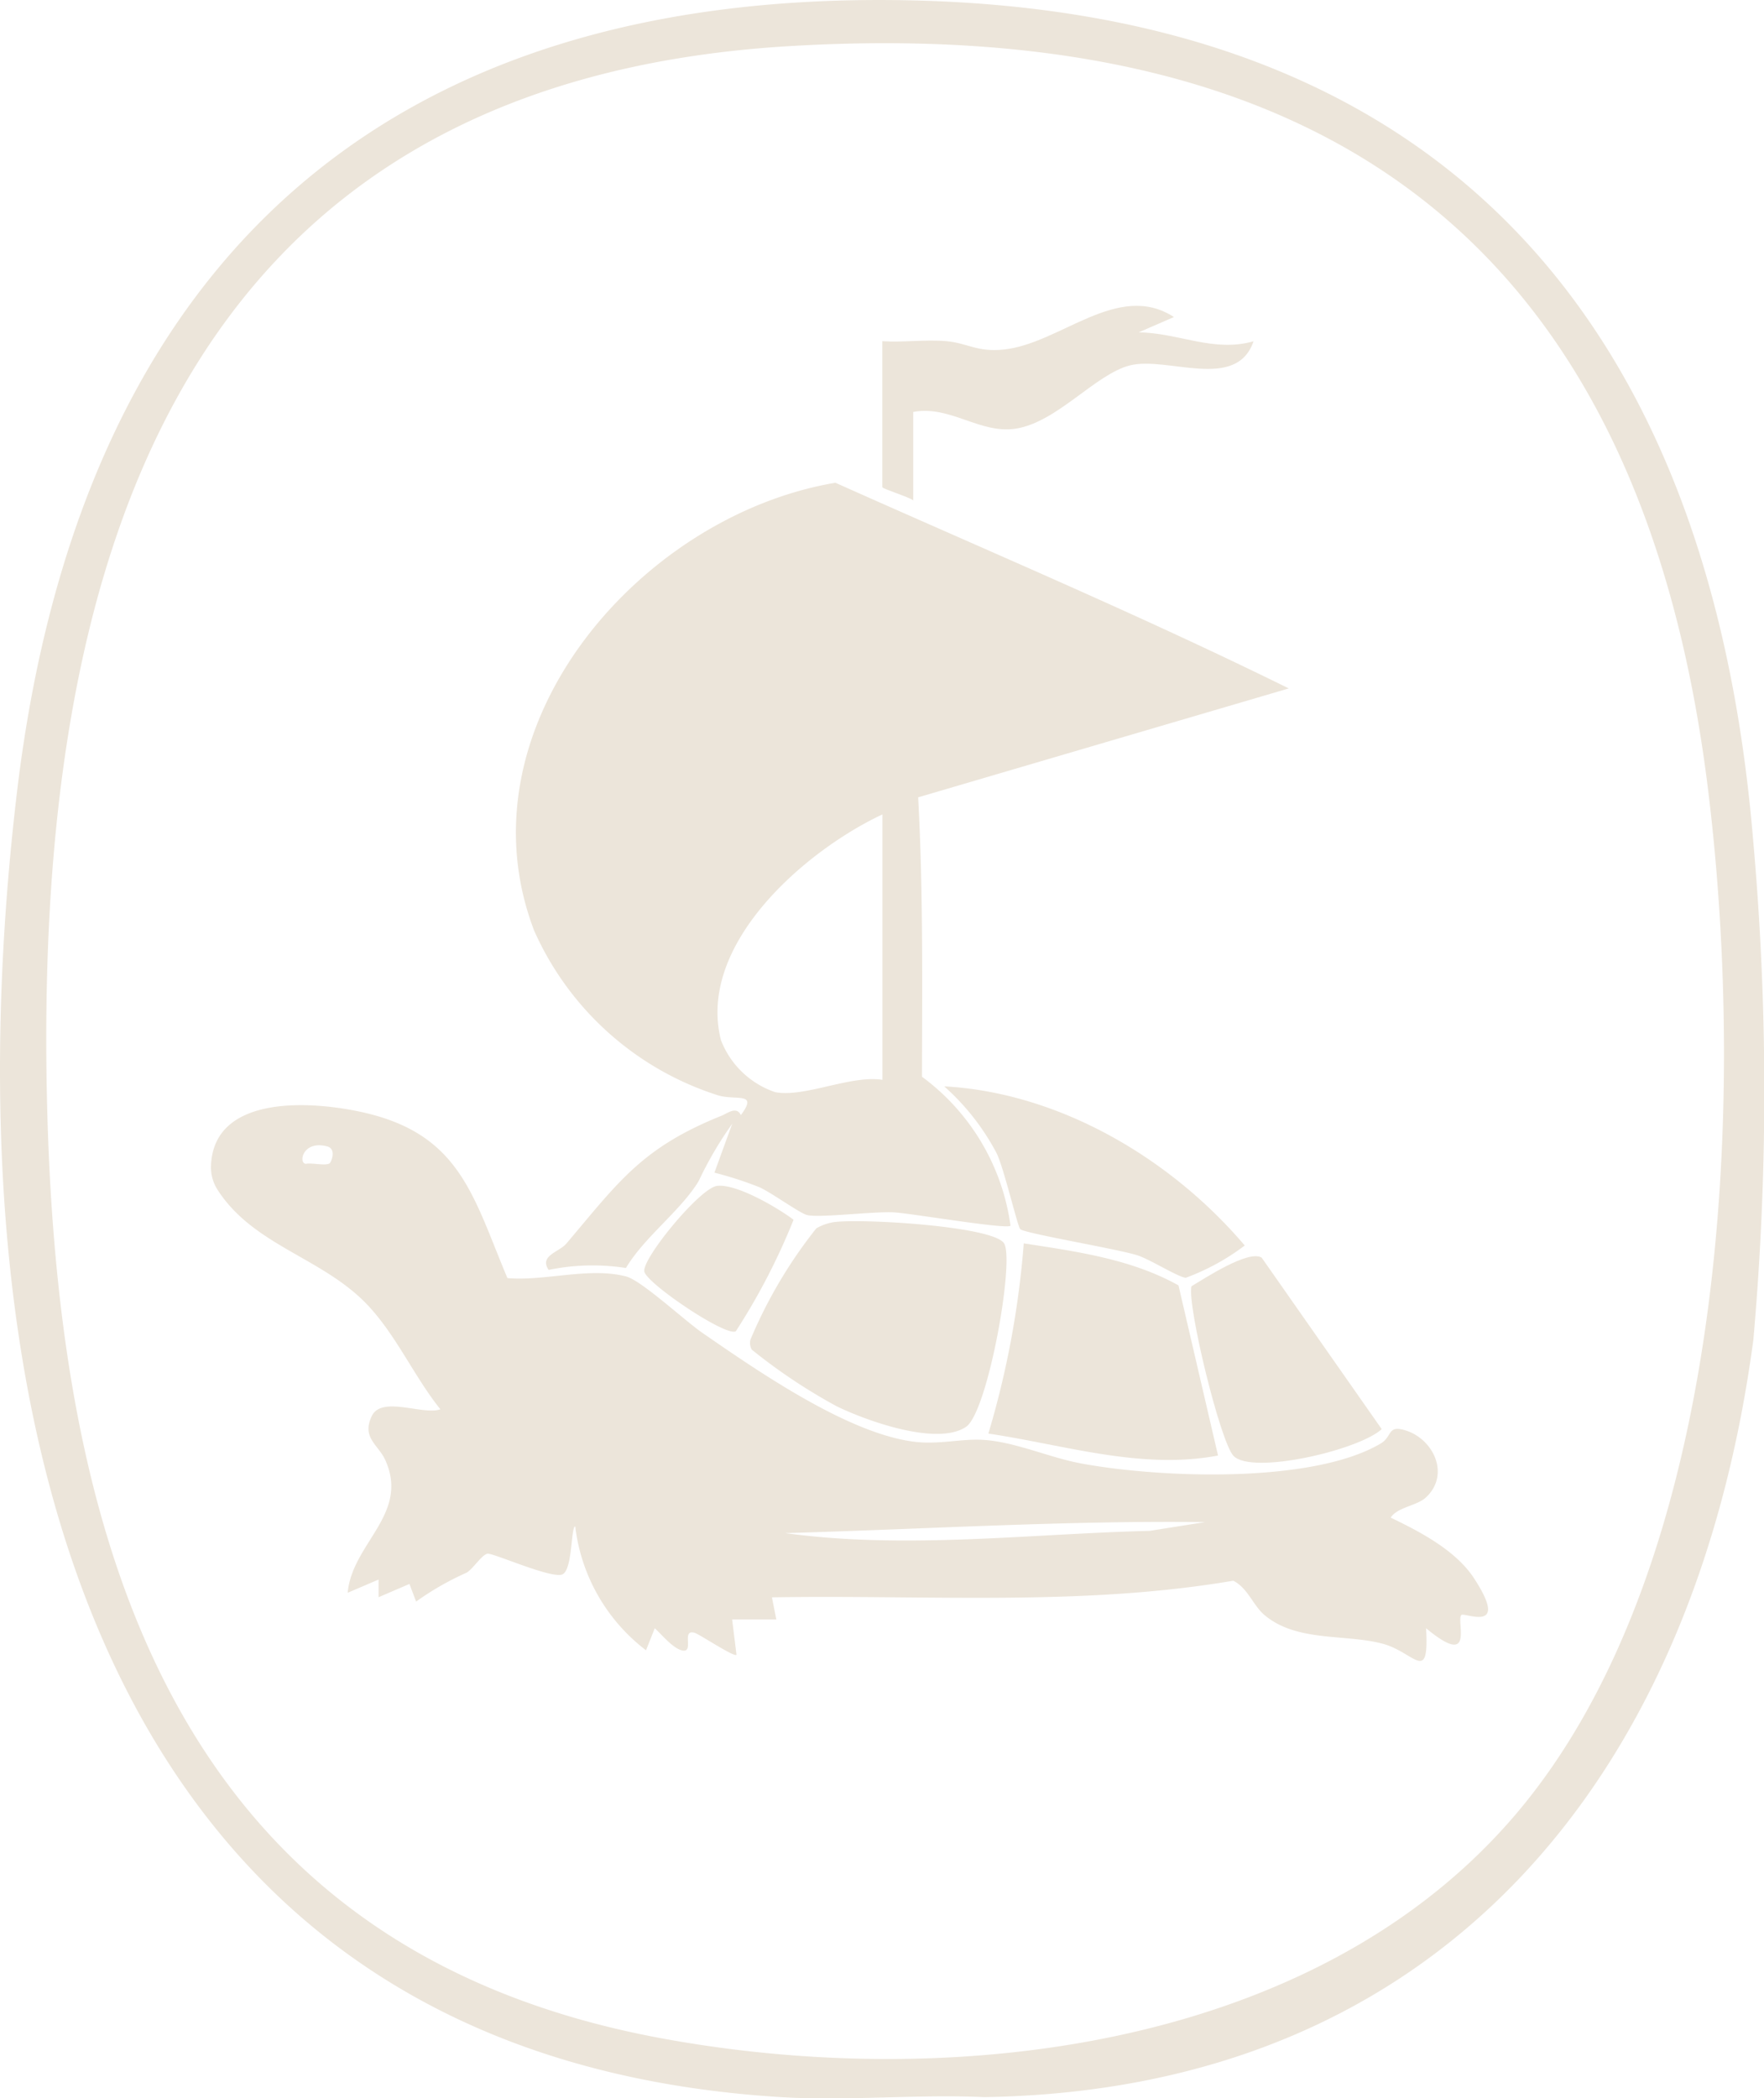 <svg id="tortoise" xmlns="http://www.w3.org/2000/svg" xmlns:xlink="http://www.w3.org/1999/xlink" width="92.218" height="109.646" viewBox="0 0 92.218 109.646">
  <defs>
    <clipPath id="clip-path">
      <rect id="Rectangle_12251" data-name="Rectangle 12251" width="92.218" height="109.646" fill="#ece5da"/>
    </clipPath>
  </defs>
  <g id="Group_5150" data-name="Group 5150" clip-path="url(#clip-path)">
    <path id="Path_220501" data-name="Path 220501" d="M91.663,70c-3.07,23.034-16.5,39.216-40.223,39.583-3.489-.159-7.162.214-10.628,0C3.821,107.294-2.737,72.285.869,41.547,4.088,14.114,19.77-.684,47.868.025,75.637.726,89.4,17.087,91.645,43.836A147.832,147.832,0,0,1,91.663,70M41.226,2.413C8.9,4.357,1.746,29.991,2.467,57.917,3.058,80.825,9.193,101.8,34.531,106.5c15.046,2.793,33.993.656,44.523-11.479C90.308,82.052,91.3,57.616,89.3,41.316,85.833,12.96,69.537.711,41.226,2.413" transform="translate(0 0)" fill="#ece5da"/>
    <path id="Path_220502" data-name="Path 220502" d="M151.7,163.922c.917-1.227-.21-.759-1.167-1.029a15.737,15.737,0,0,1-9.638-8.617c-4.049-10.606,5.5-21.678,15.751-23.4,7.918,3.539,15.926,6.913,23.7,10.747l-19.375,5.691c.264,4.836.21,9.725.2,14.6A11.624,11.624,0,0,1,165.8,169.7c-.232.2-5.245-.657-6.112-.7-1.067-.055-3.884.3-4.523.141-.376-.091-1.835-1.152-2.486-1.451a19.159,19.159,0,0,0-2.359-.764l.925-2.539c-.318-.339.084-.569.462-.462m7.394-1.849V148.207c-4.033,1.892-9.706,6.784-8.44,11.793a4.632,4.632,0,0,0,2.837,2.72c1.54.289,3.939-.9,5.6-.646" transform="translate(-112.972 -105.65)" fill="#ece5da"/>
    <path id="Path_220503" data-name="Path 220503" d="M239.294,84.74c1.089.074,2.278-.1,3.352,0,1.11.1,1.592.578,2.977.439,2.981-.3,5.982-3.6,8.918-1.7l-1.846.8c2.08.022,3.916,1.065,6.006.466-.9,2.635-4.518.758-6.476,1.264-1.8.466-3.787,2.957-5.941,3.3-1.885.3-3.435-1.235-5.373-.871V93.06c-.2-.172-1.617-.605-1.617-.693Z" transform="translate(-193.169 -66.912)" fill="#ece5da"/>
    <path id="Path_220504" data-name="Path 220504" d="M72.7,308.637c1.962.171,4.274-.589,6.208-.084.8.209,3.061,2.31,3.985,2.947,2.9,2,7.681,5.319,11.171,5.7,1.2.13,2.35-.16,3.4-.115,1.694.073,3.506.914,5.19,1.231,4.053.762,12.11,1.092,15.7-1.035.615-.364.337-.969,1.267-.694,1.492.44,2.385,2.328,1.09,3.518-.476.437-1.488.5-1.835,1.049,1.529.734,3.4,1.709,4.35,3.161,1.925,2.939-.5,1.769-.654,1.926-.293.3.752,2.843-1.847.694.167,2.986-.606,1.236-2.3.8-1.951-.507-4.457-.074-6.141-1.484-.611-.512-.873-1.417-1.639-1.8-7.962,1.352-16.073.73-24.117.869l.229,1.153-2.31,0,.229,1.846c-.113.152-1.928-1.074-2.2-1.149-.721-.2.043,1.121-.681.915-.469-.134-1.025-.815-1.392-1.151l-.458,1.152a9.556,9.556,0,0,1-3.7-6.471c-.237,0-.125,2.369-.71,2.519-.67.171-3.6-1.147-3.878-1.094-.3.057-.729.764-1.087.989a14.842,14.842,0,0,0-2.643,1.512l-.349-.921-1.614.693,0-.923-1.615.691c.236-2.6,3.242-4.1,1.966-6.935-.359-.8-1.257-1.169-.7-2.31.522-1.063,2.694-.016,3.58-.343-1.508-1.881-2.479-4.283-4.267-5.9-2.339-2.117-5.6-2.817-7.373-5.556a2.18,2.18,0,0,1-.353-1.232c.108-3.837,5.41-3.422,8.069-2.8,4.983,1.169,5.643,4.393,7.428,8.63m-9.3-5.991c.091-.054.374-.753-.111-.885-1.275-.347-1.53.86-1.134.908.332-.065,1.013.115,1.245-.022m45.771,18.743c-7.34-.087-14.627.369-21.951.575,6.312.863,12.715.039,19.062-.118Z" transform="translate(-46.173 -241.852)" fill="#ece5da"/>
    <path id="Path_220505" data-name="Path 220505" d="M207.75,331.115c1.248-.225,8.366.179,8.964,1.092.572.872-.843,8.818-1.982,9.591-1.512,1.025-5.23-.323-6.765-1.072a29.278,29.278,0,0,1-4.445-2.965.738.738,0,0,1-.065-.514,24.65,24.65,0,0,1,3.447-5.821,2.631,2.631,0,0,1,.845-.31" transform="translate(-164.227 -267.242)" fill="#ece5da"/>
    <path id="Path_220506" data-name="Path 220506" d="M280.065,348.158c-4,.765-8.057-.562-12.006-1.147a47.516,47.516,0,0,0,1.85-9.938c2.757.423,5.617.815,8.089,2.195Z" transform="translate(-216.389 -272.101)" fill="#ece5da"/>
    <path id="Path_220507" data-name="Path 220507" d="M260.059,301.975c-.146-.148-.85-3.174-1.234-3.965a12.4,12.4,0,0,0-2.743-3.5c6.011.328,11.84,3.757,15.711,8.317a11.91,11.91,0,0,1-3.082,1.686c-.406-.035-1.837-.945-2.514-1.169-.974-.323-5.916-1.148-6.138-1.372" transform="translate(-206.721 -237.744)" fill="#ece5da"/>
    <path id="Path_220508" data-name="Path 220508" d="M326.716,340.6l6.28,8.967c-1.2,1.1-6.77,2.4-7.746,1.4-.694-.714-2.44-7.911-2.2-8.866.674-.4,2.967-1.912,3.664-1.5" transform="translate(-260.763 -274.889)" fill="#ece5da"/>
    <path id="Path_220509" data-name="Path 220509" d="M179.515,329.048c-.515.3-4.663-2.5-4.782-3.123-.128-.671,2.9-4.355,3.795-4.473,1.005-.133,3.171,1.136,4.007,1.769a33.887,33.887,0,0,1-3.019,5.826" transform="translate(-141.049 -259.483)" fill="#ece5da"/>
    <path id="Path_220510" data-name="Path 220510" d="M158.291,301.33a5.42,5.42,0,0,1-.462.462,19.266,19.266,0,0,0-1.748,2.989c-.955,1.562-2.823,2.9-3.8,4.535a11.36,11.36,0,0,0-4.041.1c-.506-.747.547-.927.931-1.38,2.746-3.241,3.939-5,8.111-6.678.3-.119.78-.518,1.006-.033" transform="translate(-119.559 -243.058)" fill="#ece5da"/>
  </g>
</svg>
